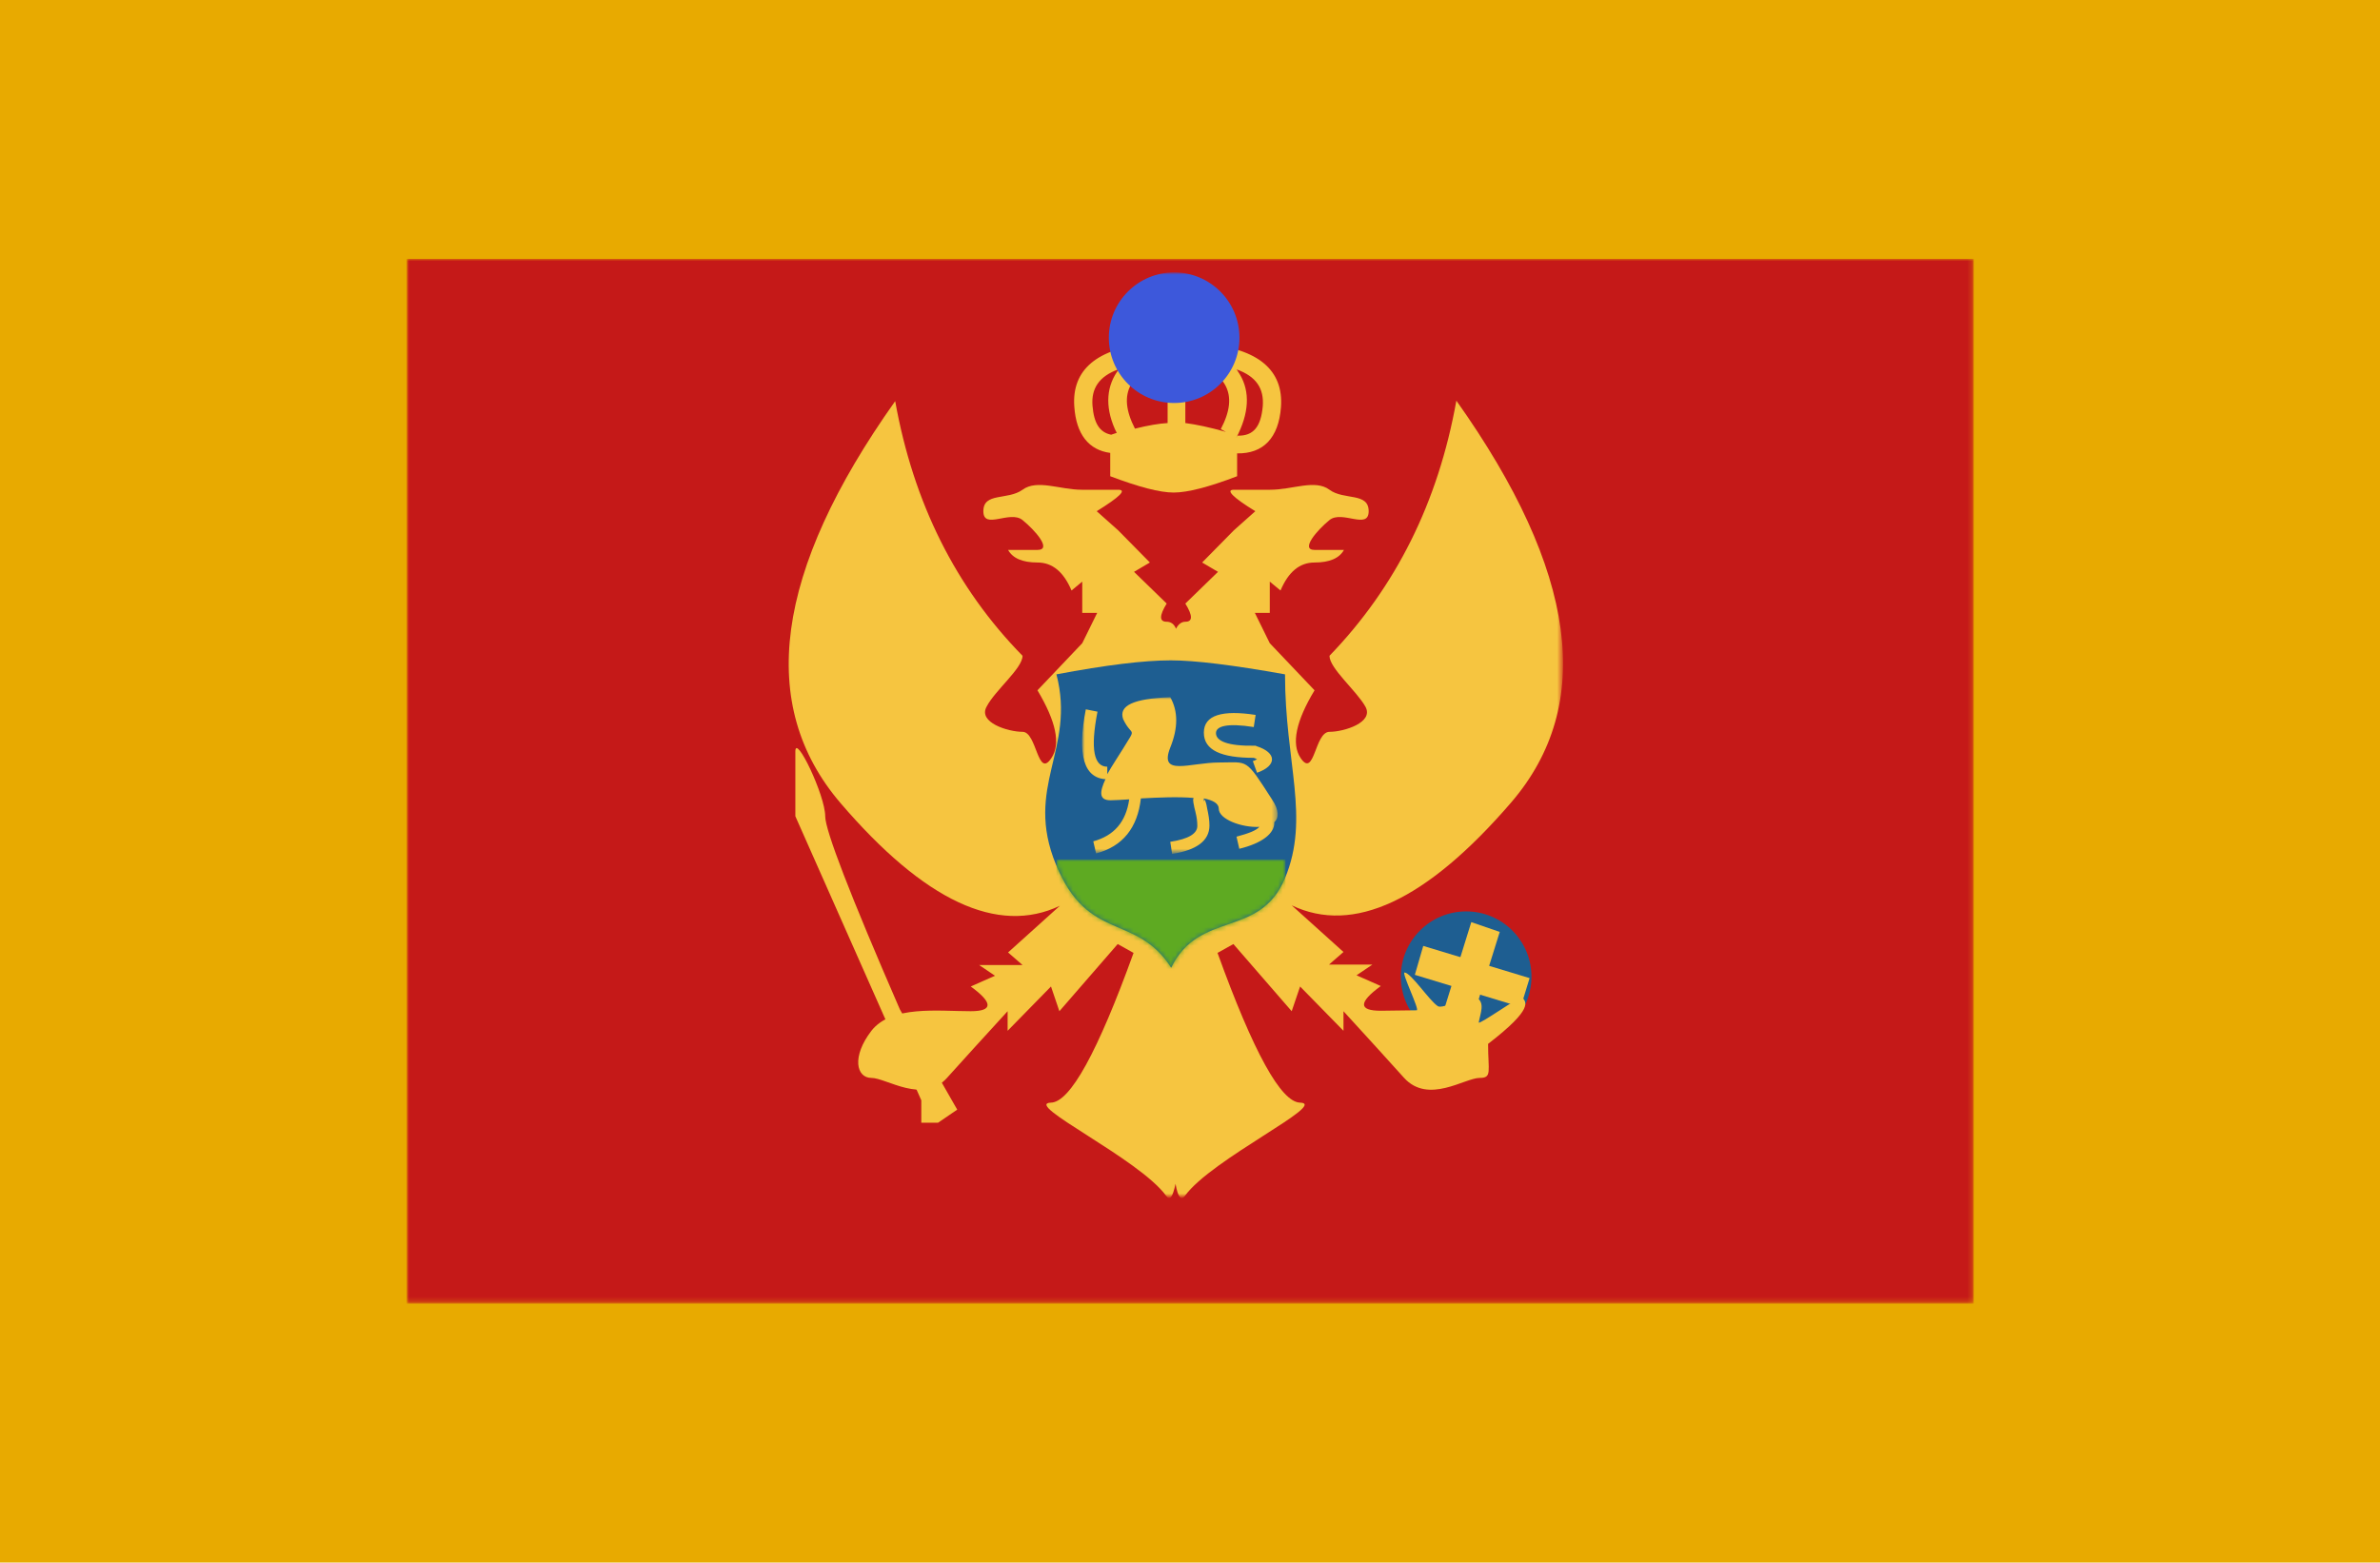 <?xml version="1.0" encoding="utf-8"?>
<!-- Generator: Adobe Illustrator 25.4.1, SVG Export Plug-In . SVG Version: 6.00 Build 0)  -->
<svg version="1.1" id="Layer_1" xmlns="http://www.w3.org/2000/svg" xmlns:xlink="http://www.w3.org/1999/xlink" x="0px" y="0px"
	 viewBox="0 0 510.2 335" style="enable-background:new 0 0 510.2 335;" xml:space="preserve">
<style type="text/css">
	.st0{fill-rule:evenodd;clip-rule:evenodd;fill:#E8AA00;}
	.st1{filter:url(#Adobe_OpacityMaskFilter);}
	.st2{fill-rule:evenodd;clip-rule:evenodd;fill:#FFFFFF;}
	.st3{mask:url(#mask-2_00000000223550415966249590000007399898977870004360_);}
	.st4{fill-rule:evenodd;clip-rule:evenodd;fill:#C51918;}
	.st5{filter:url(#Adobe_OpacityMaskFilter_00000054954452699891860870000008523495257141953155_);}
	.st6{mask:url(#mask-4_00000147190044124112549170000011363033317403637657_);}
	.st7{fill-rule:evenodd;clip-rule:evenodd;fill:#1E5E91;}
	.st8{fill-rule:evenodd;clip-rule:evenodd;fill:#F6C540;}
	.st9{fill:#F6C540;}
	.st10{fill-rule:evenodd;clip-rule:evenodd;fill:#3D58DB;}
	.st11{filter:url(#Adobe_OpacityMaskFilter_00000132796225539727807530000009960470249077257607_);}
	.st12{mask:url(#mask-6_00000164476062706867844380000000410233581945896842_);fill-rule:evenodd;clip-rule:evenodd;fill:#5EAA22;}
	.st13{filter:url(#Adobe_OpacityMaskFilter_00000049201691296751754330000009385928660023042181_);}
	.st14{mask:url(#mask-6_00000003094308216078443230000000313893943760009404_);fill:#F6C540;}
</style>
<path id="background" class="st0" d="M0-0.4h510.2v335.9H0V-0.4L0-0.4z"/>
<g id="Symbols">
	<g id="flag">
		<g id="mask">
		</g>
		<defs>
			<filter id="Adobe_OpacityMaskFilter" filterUnits="userSpaceOnUse" x="87.2" y="55.5" width="335.9" height="223.9">
				<feColorMatrix  type="matrix" values="1 0 0 0 0  0 1 0 0 0  0 0 1 0 0  0 0 0 1 0"/>
			</filter>
		</defs>
		
			<mask maskUnits="userSpaceOnUse" x="87.2" y="55.5" width="335.9" height="223.9" id="mask-2_00000000223550415966249590000007399898977870004360_">
			<g class="st1">
				
					<rect id="path-1_00000039843023134320713390000011147777906946967188_" x="31.2" y="-0.4" class="st2" width="447.9" height="335.9"/>
			</g>
		</mask>
		<g id="contents" class="st3">
			<g id="top">
				<polygon id="path-3_00000135681521550755606890000001455121316138334390_" class="st4" points="87.2,55.5 423.1,55.5 
					423.1,279.5 87.2,279.5 				"/>
			</g>
			<defs>
				
					<filter id="Adobe_OpacityMaskFilter_00000148641847851080460890000006731616229882143656_" filterUnits="userSpaceOnUse" x="168.3" y="58.4" width="166.7" height="198.3">
					<feColorMatrix  type="matrix" values="1 0 0 0 0  0 1 0 0 0  0 0 1 0 0  0 0 0 1 0"/>
				</filter>
			</defs>
			
				<mask maskUnits="userSpaceOnUse" x="168.3" y="58.4" width="166.7" height="198.3" id="mask-4_00000147190044124112549170000011363033317403637657_">
				<g style="filter:url(#Adobe_OpacityMaskFilter_00000148641847851080460890000006731616229882143656_);">
					<polygon id="path-3_00000049215248947994467840000013097376898453027226_" class="st2" points="87.2,55.5 423.1,55.5 
						423.1,279.5 87.2,279.5 					"/>
				</g>
			</mask>
			<g id="mark" class="st6">
				<g transform="translate(9.8, 4.4)">
					<ellipse id="Oval-32" class="st7" cx="304.5" cy="205" rx="14" ry="14"/>
					<path id="Combined-Shape" class="st8" d="M302.4,81.5c25.9,36.5,29.8,65.2,11.7,86.2s-33.8,28.3-47,22l11.1,10l-3.1,2.7h9.3
						l-3.4,2.3l2.5,1.1l2.7,1.2c-4.8,3.5-4.8,5.3,0,5.3c2.4,0,5-0.1,7.7-0.1c0.7,0-3.3-8.1-2.6-8.1c1.4,0.1,5.2,5.9,7.1,7.2
						c0.4,0.3,1.5,0,2.8-0.4l2.7-0.9c1.3-0.4,2.4-0.8,2.7-0.6c2.1,1.1,0.9,3.5,0.6,5.4c-0.1,0.7,9-5.8,9.3-5.4c0.8,1,2.7,2.3-7.3,10
						c0,5.9,0.9,7.3-1.8,7.3c-3.2,0-11,5.7-16.2,0c-3.4-3.8-7.8-8.6-13-14.3v4.2l-9.3-9.5l-1.8,5.3l-12.5-14.4l-3.4,1.9
						c7.7,21.3,13.6,32,17.7,32.1c6.2,0.2-19,12.1-24.7,20c-0.8,1.1-1.5,0.3-2-2.6c-0.6,2.8-1.2,3.7-2,2.6c-5.8-8-30.9-19.8-24.7-20
						c4.1-0.1,10-10.8,17.7-32.1l0,0l-3.4-1.9l-12.5,14.4l-1.8-5.3l-9.3,9.5v-4.2c-5.2,5.7-9.6,10.5-13,14.3c-5.1,5.7-13,0-16.2,0
						c-3.2,0-4.3-4.5,0-10.1c4.3-5.5,14.2-4.2,21.3-4.2c4.8,0,4.8-1.8,0-5.3l0,0l2.7-1.2l2.5-1.1l-3.4-2.3h9.3l-3.1-2.7l11.1-10
						c-13.3,6.3-29-1-47-22s-14.2-49.7,11.7-86.2c3.9,21.8,13,40,27.3,54.6c0,2.7-5.9,7.4-7.7,10.9c-1.9,3.4,4.6,5.4,7.7,5.4
						c3.1,0,3.2,10.2,6.2,5.6c2-3,1-7.8-3-14.5l0,0l9.6-10.1l3.2-6.5h-3.2v-6.7l-2.3,1.9c-1.7-4-4.1-6-7.3-6c-3.2,0-5.3-0.9-6.3-2.7
						l0,0h6.3c3.2,0-0.5-4.2-3.2-6.4c-2.7-2.2-8.4,2.2-8.4-1.9s5.2-2.3,8.4-4.6c3.1-2.3,8,0,12.7,0l0,0h7.8c1.9,0,0.4,1.5-4.6,4.6
						l0,0l4.6,4.1l6.8,6.9l-3.4,2l7,6.8c-1.6,2.6-1.6,3.9,0,3.9c0.9,0,1.6,0.5,2,1.5c0.5-1,1.2-1.5,2-1.5c1.6,0,1.6-1.3,0-3.9l7-6.8
						l-3.4-2l6.8-6.9l4.6-4.1c-4.9-3-6.4-4.6-4.6-4.6h7.8l0,0c4.8,0,9.6-2.3,12.7,0c3.1,2.3,8.4,0.5,8.4,4.6s-5.7-0.3-8.4,1.9
						c-2.7,2.2-6.3,6.4-3.2,6.4h6.3l0,0c-1,1.8-3.1,2.7-6.3,2.7c-3.2,0-5.6,2-7.3,6l-2.3-1.9v6.7h-3.2l3.2,6.5l9.6,10.1
						c-4,6.6-5,11.5-3,14.5c3,4.5,3-5.6,6.2-5.6c3.1,0,9.6-2,7.7-5.4s-7.7-8.2-7.7-10.9C289.4,121.5,298.5,103.3,302.4,81.5z"/>
					<path id="Path-155" class="st8" d="M195.4,233.5L183.1,212c-10.7-24.6-16-38.4-16-41.4c0-4.5-6.4-17.8-6.4-13.9
						c0,2.6,0,7.2,0,13.9l27,60.9v4.8h3.6L195.4,233.5z"/>
					<polygon id="Path-156" class="st9" points="293.5,204.6 295.3,198.4 318.1,205.3 316.2,211.5 					"/>
					<polygon id="Path-157" class="st9" points="305.6,193.3 311.7,195.4 305.7,214.6 299.6,212.6 					"/>
					<path id="Combined-Shape_00000126304729739088386140000013264633485215051676_" class="st9" d="M158.5,56.7"/>
					<path id="Combined-Shape_00000122706034118841045350000006920072712761700780_" class="st9" d="M244.4,68.2
						c1.7,0.5,3.2,1.1,4.6,1.7l0-0.5c10.8,1,16.4,5.5,15.8,13.5c-0.5,6.6-3.8,10-9.4,9.9l0,4.9c-6,2.3-10.6,3.5-13.6,3.5
						c-3,0-7.5-1.2-13.6-3.5l0-5c-4.6-0.6-7.3-4-7.7-9.9c-0.6-8,5-12.5,15.8-13.5l0,0.5c1.4-0.7,2.9-1.2,4.6-1.8l0.7,2.3h2
						L244.4,68.2z M255.3,74.8l0.7,1.1c2.2,3.7,2,8.3-0.8,13.6l0.3-0.5c3.4,0.1,5-1.9,5.4-6.3C261.2,78.9,259.5,76.3,255.3,74.8z
						 M230.1,74.7l-0.2,0.1c-4.1,1.5-5.8,4.1-5.5,7.8c0.3,3.7,1.5,5.7,4,6.2l1.2-0.4l-0.4-0.8C227,82.6,227.4,78.2,230.1,74.7z
						 M244.3,72.4l0,13.9c2.3,0.3,5.2,0.9,8.7,1.9l-1.1-0.6c4-7.6,1.4-12.4-8.6-15.5L244.3,72.4z M240.5,72.6l1.7-0.5
						c-10,3-12.6,7.8-8.7,15.4c2.8-0.7,5.2-1.1,7-1.2L240.5,72.6z"/>
					<ellipse id="Oval-33" class="st10" cx="241.9" cy="68" rx="14" ry="14"/>
					<path id="Combined-Shape_00000116942094650876667530000010173036479576407215_" class="st10" d="M159.9,77"/>
					<g id="shield" transform="translate(3.969, 5.676)">
						<g>
							<path id="path-5_00000046312925094951902040000010885315453183743128_" class="st7" d="M212.7,134.5c10.6-2,18.8-3,24.5-3
								c5.2,0,13.3,1,24.5,3c0,19,5.4,30.7,0,43.7s-18.4,6.8-24.4,19.2c-7.6-11.8-17.8-5.3-24.7-22.1S216.9,150.7,212.7,134.5z"/>
						</g>
						<defs>
							
								<filter id="Adobe_OpacityMaskFilter_00000025424476713509816320000009648841401977124528_" filterUnits="userSpaceOnUse" x="212.7" y="174.2" width="49.1" height="23.8">
								<feColorMatrix  type="matrix" values="1 0 0 0 0  0 1 0 0 0  0 0 1 0 0  0 0 0 1 0"/>
							</filter>
						</defs>
						
							<mask maskUnits="userSpaceOnUse" x="212.7" y="174.2" width="49.1" height="23.8" id="mask-6_00000164476062706867844380000000410233581945896842_">
							<g style="filter:url(#Adobe_OpacityMaskFilter_00000025424476713509816320000009648841401977124528_);">
								<path id="path-5_00000150081919117005929350000015504298479087819706_" class="st2" d="M212.7,134.5c10.6-2,18.8-3,24.5-3
									c5.2,0,13.3,1,24.5,3c0,19,5.4,30.7,0,43.7s-18.4,6.8-24.4,19.2c-7.6-11.8-17.8-5.3-24.7-22.1S216.9,150.7,212.7,134.5z"/>
							</g>
						</mask>
						<rect id="Rectangle-44" x="212.7" y="174.2" class="st12" width="49.1" height="23.8"/>
						<defs>
							
								<filter id="Adobe_OpacityMaskFilter_00000105424335426872995480000013880572220112730556_" filterUnits="userSpaceOnUse" x="218.3" y="139.4" width="41.8" height="33.6">
								<feColorMatrix  type="matrix" values="1 0 0 0 0  0 1 0 0 0  0 0 1 0 0  0 0 0 1 0"/>
							</filter>
						</defs>
						
							<mask maskUnits="userSpaceOnUse" x="218.3" y="139.4" width="41.8" height="33.6" id="mask-6_00000003094308216078443230000000313893943760009404_">
							<g style="filter:url(#Adobe_OpacityMaskFilter_00000105424335426872995480000013880572220112730556_);">
								<path id="path-5_00000139998046147903973580000007983331647879482001_" class="st2" d="M212.7,134.5c10.6-2,18.8-3,24.5-3
									c5.2,0,13.3,1,24.5,3c0,19,5.4,30.7,0,43.7s-18.4,6.8-24.4,19.2c-7.6-11.8-17.8-5.3-24.7-22.1S216.9,150.7,212.7,134.5z"/>
							</g>
						</mask>
						<path id="lion" class="st14" d="M237.1,139.4c1.7,3,1.7,6.6,0,10.8c-2.5,6.3,4.2,3.2,10.5,3.2s5.5-1.1,11.3,7.9
							c1.6,2.4,1.5,4,0.5,4.9c0.1,2.4-2.6,4.5-7.5,5.7l-0.6-2.6c2.6-0.7,4.2-1.3,4.9-2.1c-3.7,0.2-8.7-1.6-8.7-3.9
							c0-1.1-1.2-1.8-3.2-2.2l0,0.6c0,0,0.3-0.3,0.3-0.4l0,0l0-0.1l0,0l0,0.1l0,0.2c0,0.1,0,0.2,0.1,0.4c0.1,0.2,0.3,1.2,0.3,1.3
							c0.3,1.4,0.5,2.5,0.5,3.7c0,3.3-2.8,5.3-8,6.1l-0.4-2.6c4-0.6,5.8-1.8,5.8-3.4c0-0.9-0.1-1.8-0.4-3c0-0.1-0.3-1.1-0.3-1.3
							c-0.1-0.5-0.2-0.9-0.2-1.3l0.1-0.4c-3.3-0.3-7.6-0.1-11.3,0.1c-0.7,6.3-3.9,10.3-9.6,11.8l-0.6-2.6c4.4-1.2,7-4.1,7.7-9
							c-1.7,0.1-3.1,0.2-4,0.2c-2.6,0-2.3-1.9-1.1-4.5l0.5,0c-5.2,0-6.6-5.3-4.7-15l2.5,0.5c-1.6,8.2-0.7,11.8,2.1,11.8l0,1.6
							c1-1.8,2.3-3.7,3.4-5.5c3-4.9,1.9-2.3,0-6.3C226,141.2,229.2,139.7,237.1,139.4z M255.4,143.2l-0.4,2.6
							c-5.7-0.9-8.1-0.2-8.1,1.3c0,1.7,2.5,2.8,8.3,2.7l0.2,0l0.2,0.1c4.4,1.4,4.4,4.2,0.1,5.7l-0.9-2.5c0.4-0.1,0.7-0.3,0.9-0.4
							c-0.2-0.1-0.4-0.2-0.7-0.3c-6.9,0-10.7-1.6-10.7-5.4C244.3,143.2,248.3,142.1,255.4,143.2z"/>
					</g>
				</g>
			</g>
		</g>
	</g>
</g>
</svg>
